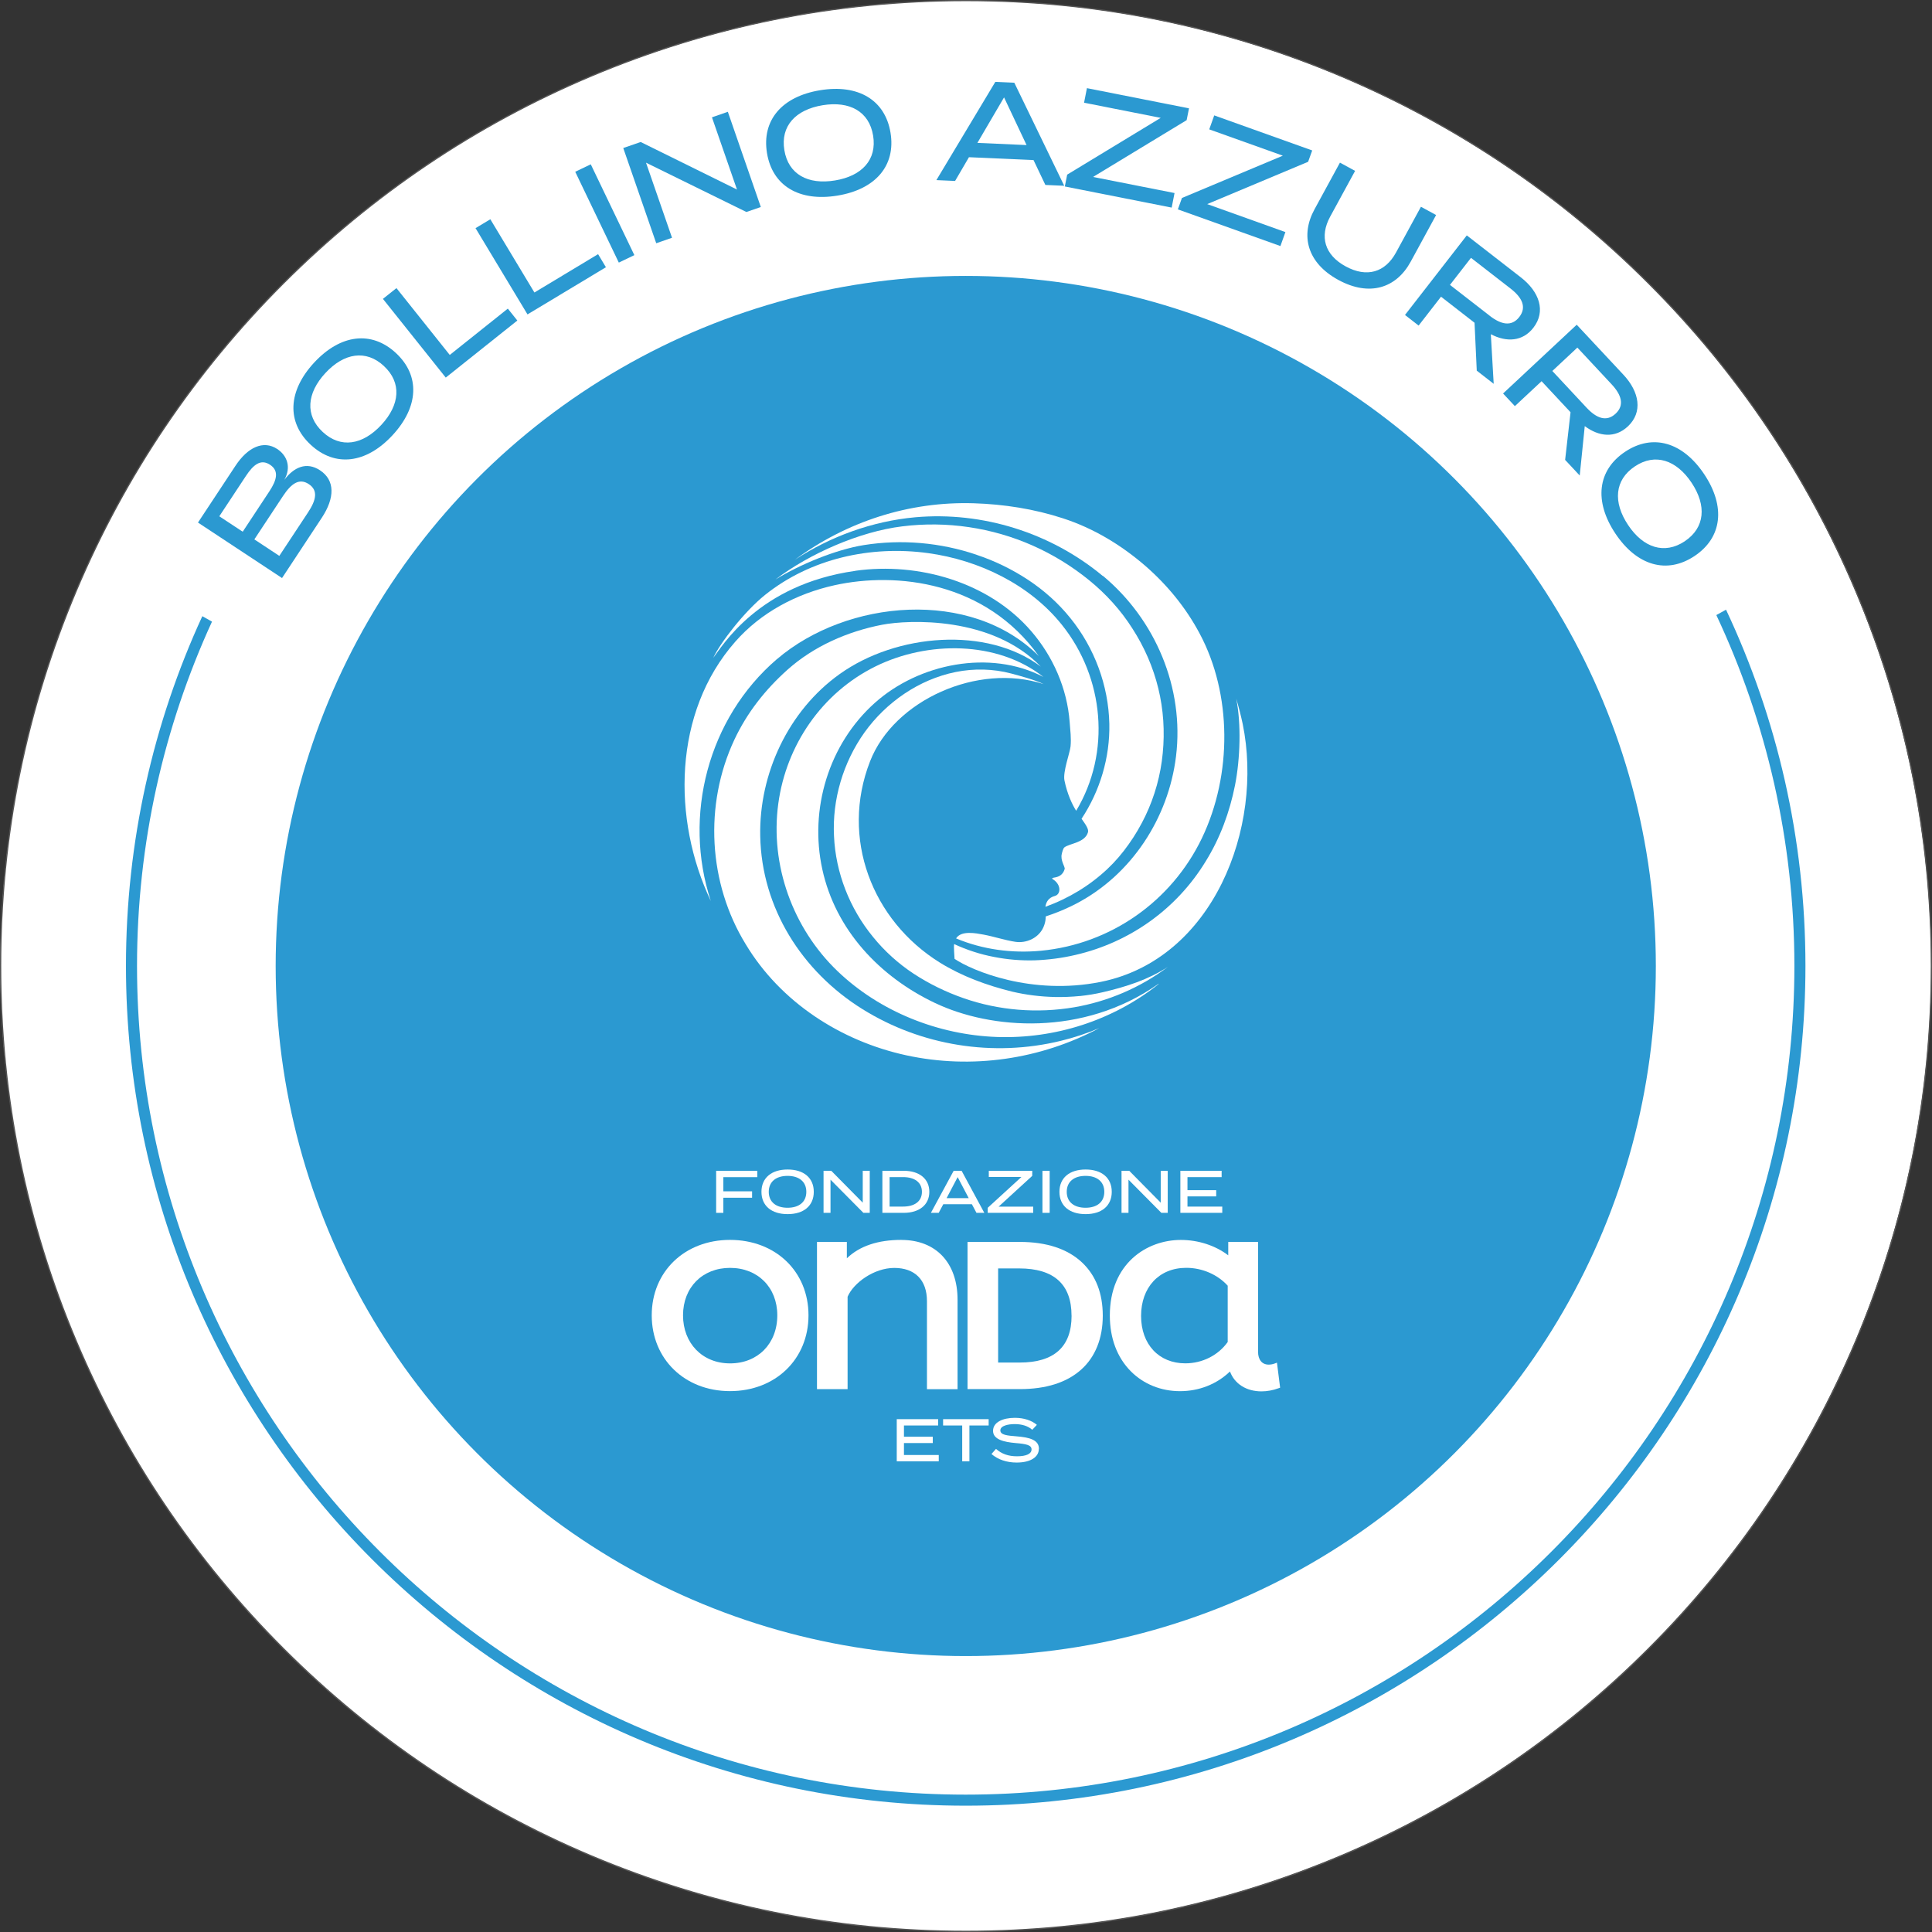 <svg xmlns="http://www.w3.org/2000/svg" id="Livello_1" data-name="Livello 1" viewBox="225.24 91.93 391.42 391.42"><rect x="225.24" y="91.93" width="391.42" height="391.42" fill="#333333" stroke="none"/><defs><style> .cls-1 { fill: #fff; } .cls-2 { fill: #2b99d1; } .cls-3 { fill: #545454; } </style></defs><g><g><path class="cls-1" d="M371.44,330.6v2.87h5.82v1.3h-5.82v3.05h-1.46v-8.52h8.34v1.29h-6.88Z"/><path class="cls-1" d="M379.15,333.57c0-2.81,2.02-4.52,5.29-4.52s5.29,1.7,5.29,4.52-2.02,4.52-5.29,4.52-5.29-1.7-5.29-4.52ZM388.24,333.57c0-2.07-1.48-3.23-3.8-3.23s-3.81,1.16-3.81,3.23,1.48,3.23,3.81,3.23,3.8-1.16,3.8-3.23Z"/><path class="cls-1" d="M401.08,329.31v8.52h-1.29l-6.66-6.72v6.72h-1.41v-8.52h1.56l6.38,6.46v-6.46h1.42Z"/><path class="cls-1" d="M413.16,333.57c0,2.63-2.02,4.26-5.18,4.26h-4.32v-8.52h4.32c3.16,0,5.18,1.63,5.18,4.26ZM411.66,333.57c0-1.97-1.56-2.98-3.8-2.98h-2.75v5.96h2.75c2.24,0,3.8-1.01,3.8-2.98Z"/><path class="cls-1" d="M421.78,336.08h-5.79l-.92,1.75h-1.58l4.61-8.52h1.61l4.6,8.52h-1.59l-.92-1.75ZM421.13,334.85l-2.24-4.26-2.24,4.26h4.48Z"/><path class="cls-1" d="M434,330.34l-6.83,6.24h7.02v1.25h-9.21v-1.02l6.83-6.24h-6.61v-1.25h8.8v1.02Z"/><path class="cls-1" d="M436.07,337.83v-8.52h1.46v8.52h-1.46Z"/><path class="cls-1" d="M439.5,333.57c0-2.81,2.02-4.52,5.29-4.52s5.29,1.7,5.29,4.52-2.02,4.52-5.29,4.52-5.29-1.7-5.29-4.52ZM448.59,333.57c0-2.07-1.48-3.23-3.8-3.23s-3.81,1.16-3.81,3.23,1.48,3.23,3.81,3.23,3.8-1.16,3.8-3.23Z"/><path class="cls-1" d="M461.43,329.31v8.52h-1.29l-6.66-6.72v6.72h-1.41v-8.52h1.56l6.38,6.46v-6.46h1.42Z"/><path class="cls-1" d="M472.48,336.56v1.28h-8.48v-8.52h8.36v1.28h-6.91v2.64h5.82v1.27h-5.82v2.06h7.03Z"/></g><g><path class="cls-1" d="M372.79,343.31c-9.18,0-15.85,6.42-15.85,15.28s6.67,15.36,15.85,15.36,15.89-6.46,15.89-15.36-6.68-15.28-15.89-15.28ZM382.36,358.58c0,5.73-3.94,9.73-9.57,9.73s-9.53-4.09-9.53-9.73,3.92-9.61,9.53-9.61,9.57,3.95,9.57,9.61Z"/><path class="cls-1" d="M407.49,343.31c-4.76,0-8.47,1.25-11.04,3.72v-3.31h-6.05v29.81h6.2v-18.72c1.18-2.78,5.33-5.84,9.46-5.84s6.61,2.39,6.61,6.74v17.82h6.2v-18.11c0-7.47-4.36-12.11-11.37-12.11Z"/><path class="cls-1" d="M431.45,343.72h-10.55v29.81h10.59c5.29,0,9.46-1.32,12.39-3.93,2.88-2.56,4.4-6.34,4.4-10.94s-1.44-8.16-4.15-10.74c-2.94-2.79-7.21-4.21-12.68-4.21ZM441.96,358.67c0,6.3-3.54,9.49-10.52,9.49h-4.35v-19.06h4.27c7.03,0,10.6,3.22,10.6,9.57Z"/><path class="cls-1" d="M483.57,368.17l-.48.18c-.4.15-.81.22-1.22.22-1.32,0-2.14-.99-2.14-2.59v-22.26h-6.03v2.71c-2.6-1.99-6.05-3.12-9.61-3.12-6.92,0-14.37,4.79-14.37,15.32,0,4.58,1.47,8.48,4.25,11.28,2.58,2.6,6.12,4.03,9.96,4.03s7.44-1.41,10.12-3.99c.93,2.5,3.31,4.03,6.39,4.03,1.14,0,2.34-.22,3.47-.64l.3-.11-.64-5.06ZM473.58,352.58v11.42c-1.94,2.71-5.13,4.32-8.58,4.32-5.36,0-8.95-3.86-8.95-9.61s3.6-9.73,9.16-9.73c3.21,0,6.33,1.35,8.38,3.61Z"/></g></g><circle class="cls-1" cx="420.9" cy="287.64" r="195.59"/><circle class="cls-2" cx="420.9" cy="287.64" r="139.81"/><path class="cls-2" d="M572.97,216.55c10.14,21.6,15.81,45.69,15.81,71.08,0,92.57-75.31,167.89-167.89,167.89s-167.89-75.31-167.89-167.89c0-24.87,5.44-48.5,15.19-69.76l-1.96-1.1c-9.93,21.58-15.47,45.59-15.47,70.86,0,93.81,76.32,170.13,170.13,170.13s170.13-76.32,170.13-170.13c0-25.79-5.77-50.26-16.09-72.18l-1.96,1.09Z"/><g><path class="cls-2" d="M290.07,187.21c3.07,2.02,3.02,5.59.37,9.61l-8.06,12.22-17.03-11.24,7.6-11.51c2.47-3.75,5.66-5.24,8.46-3.39,1.95,1.29,2.91,3.63,1.43,6.25,1.92-2.54,4.47-3.76,7.25-1.93ZM274.41,199.66l5.4-8.18c1.51-2.29,2.01-4.16.14-5.39-1.87-1.24-3.37-.03-4.88,2.26l-5.4,8.18,4.75,3.13ZM287.8,190.01c-1.92-1.27-3.54-.14-5.23,2.42l-5.8,8.78,5.06,3.34,5.8-8.78c1.69-2.55,2.09-4.49.17-5.76Z"/><path class="cls-2" d="M288.2,182.05c-4.94-4.58-4.64-10.91.69-16.66,5.33-5.75,11.62-6.52,16.56-1.94,4.94,4.58,4.64,10.91-.69,16.66-5.33,5.75-11.62,6.52-16.56,1.94ZM303.02,166.08c-3.63-3.37-8.08-2.65-11.85,1.42-3.77,4.06-4.18,8.58-.54,11.95,3.63,3.37,8.08,2.65,11.87-1.44,3.77-4.06,4.16-8.55.52-11.92Z"/><path class="cls-2" d="M328.12,154.45l1.93,2.42-14.5,11.56-12.73-15.95,2.74-2.18,10.8,13.54,11.76-9.38Z"/><path class="cls-2" d="M346.41,143.42l1.59,2.65-15.89,9.56-10.53-17.48,3-1.8,8.93,14.84,12.89-7.76Z"/><path class="cls-2" d="M350.61,145.13l-8.83-18.4,3.15-1.51,8.83,18.4-3.15,1.51Z"/><path class="cls-2" d="M372.7,114.58l6.68,19.29-2.92,1.01-20.34-9.99,5.27,15.21-3.2,1.11-6.68-19.29,3.53-1.22,19.51,9.63-5.07-14.63,3.22-1.12Z"/><path class="cls-2" d="M380.63,122.94c-1.09-6.65,3.02-11.46,10.76-12.73,7.74-1.27,13.18,1.97,14.27,8.62,1.09,6.65-3.02,11.46-10.76,12.73-7.74,1.27-13.18-1.97-14.27-8.62ZM402.13,119.4c-.8-4.89-4.76-7.05-10.23-6.15-5.47.9-8.56,4.21-7.75,9.1.8,4.89,4.76,7.05,10.26,6.14,5.47-.9,8.53-4.21,7.72-9.1Z"/><path class="cls-2" d="M434.63,124.36l-13.08-.58-2.81,4.81-3.79-.17,11.94-19.9,3.85.17,10.11,20.88-3.82-.17-2.4-5.04ZM433.22,121.32l-4.56-9.66-5.4,9.22,9.96.44Z"/><path class="cls-2" d="M465.64,116.28l-18.95,11.5,16.51,3.26-.58,2.95-21.65-4.28.48-2.4,18.95-11.5-15.53-3.07.58-2.95,20.68,4.09-.48,2.4Z"/><path class="cls-2" d="M490.26,124.71l-20.44,8.57,15.84,5.67-1.01,2.83-20.78-7.43.83-2.31,20.44-8.57-14.91-5.33,1.01-2.83,19.85,7.1-.83,2.31Z"/><path class="cls-2" d="M516.19,135.5l-5.16,9.47c-2.89,5.3-8.3,7.13-14.65,3.67-6.32-3.45-7.72-8.99-4.83-14.29l5.16-9.47,3.07,1.67-5.05,9.27c-2.19,4.02-1.14,7.75,3.14,10.08,4.3,2.34,8.01,1.21,10.2-2.81l5.05-9.27,3.07,1.67Z"/><path class="cls-2" d="M524.43,167.05l-.45-9.73-6.79-5.28-4.54,5.85-2.76-2.15,12.52-16.12,10.96,8.51c3.75,2.92,5.12,6.86,2.53,10.2-2.16,2.79-5.42,2.99-8.62,1.31l.58,10.05-3.41-2.65ZM527.04,155.9c2.3,1.79,4.44,2.27,6,.26,1.56-2,.56-3.96-1.74-5.75l-8.04-6.24-4.26,5.48,8.04,6.24Z"/><path class="cls-2" d="M542.33,185.13l1.1-9.68-5.87-6.29-5.41,5.05-2.39-2.56,14.92-13.93,9.47,10.14c3.24,3.47,3.97,7.58.88,10.47-2.58,2.41-5.83,2.09-8.72-.07l-1.02,10.01-2.94-3.15ZM546.68,174.53c1.99,2.13,4.02,2.94,5.88,1.21,1.85-1.73,1.18-3.82-.81-5.95l-6.94-7.44-5.07,4.74,6.94,7.44Z"/><path class="cls-2" d="M554.48,183.46c5.61-3.74,11.69-1.97,16.04,4.56,4.35,6.53,3.64,12.82-1.97,16.56-5.61,3.74-11.69,1.97-16.04-4.56-4.35-6.53-3.64-12.82,1.97-16.56ZM566.56,201.59c4.13-2.75,4.46-7.25,1.39-11.86-3.07-4.61-7.37-6.06-11.49-3.31-4.12,2.75-4.46,7.25-1.37,11.88,3.07,4.61,7.35,6.03,11.48,3.29Z"/></g><path class="cls-3" d="M420.95,483.35c-26.42,0-52.05-5.17-76.18-15.38-23.31-9.86-44.24-23.97-62.21-41.94s-32.09-38.9-41.94-62.21c-10.21-24.13-15.38-49.76-15.38-76.18s5.17-52.05,15.38-76.18c9.86-23.31,23.97-44.24,41.94-62.21s38.9-32.09,62.21-41.94c24.13-10.21,49.76-15.38,76.18-15.38s52.05,5.17,76.18,15.38c23.31,9.86,44.24,23.97,62.21,41.94,17.97,17.97,32.09,38.9,41.94,62.21,10.21,24.13,15.38,49.76,15.38,76.18s-5.17,52.05-15.38,76.18c-9.86,23.31-23.97,44.24-41.94,62.21-17.97,17.97-38.9,32.09-62.21,41.94-24.13,10.21-49.76,15.38-76.18,15.38ZM420.95,92.17c-26.39,0-51.99,5.17-76.08,15.36-23.28,9.85-44.18,23.94-62.13,41.89s-32.04,38.85-41.89,62.13c-10.19,24.1-15.36,49.7-15.36,76.08s5.17,51.99,15.36,76.08c9.84,23.28,23.94,44.18,41.89,62.13s38.86,32.04,62.13,41.89c24.1,10.19,49.7,15.36,76.08,15.36s51.99-5.17,76.08-15.36c23.28-9.84,44.18-23.94,62.13-41.89s32.04-38.86,41.89-62.13c10.19-24.1,15.36-49.7,15.36-76.08s-5.17-51.99-15.36-76.08c-9.85-23.28-23.94-44.18-41.89-62.13s-38.86-32.04-62.13-41.89c-24.1-10.19-49.7-15.36-76.08-15.36Z"/><g><g><g><g><path class="cls-1" d="M371.79,330.42v2.87h5.82v1.3h-5.82v3.06h-1.46v-8.52h8.34v1.29h-6.88Z"/><path class="cls-1" d="M379.51,333.39c0-2.81,2.02-4.52,5.3-4.52s5.3,1.7,5.3,4.52-2.02,4.52-5.3,4.52-5.3-1.7-5.3-4.52ZM388.6,333.39c0-2.07-1.49-3.23-3.8-3.23s-3.81,1.16-3.81,3.23,1.49,3.23,3.81,3.23,3.8-1.16,3.8-3.23Z"/><path class="cls-1" d="M401.45,329.13v8.52h-1.29l-6.66-6.72v6.72h-1.41v-8.52h1.56l6.38,6.46v-6.46h1.42Z"/><path class="cls-1" d="M413.52,333.39c0,2.63-2.02,4.26-5.19,4.26h-4.32v-8.52h4.32c3.17,0,5.19,1.63,5.19,4.26ZM412.02,333.39c0-1.97-1.56-2.98-3.8-2.98h-2.75v5.97h2.75c2.24,0,3.8-1.01,3.8-2.98Z"/><path class="cls-1" d="M422.15,335.9h-5.8l-.93,1.75h-1.58l4.61-8.52h1.61l4.6,8.52h-1.59l-.93-1.75ZM421.5,334.67l-2.24-4.26-2.24,4.26h4.48Z"/><path class="cls-1" d="M434.38,330.15l-6.83,6.25h7.02v1.25h-9.22v-1.02l6.83-6.25h-6.61v-1.25h8.8v1.02Z"/><path class="cls-1" d="M436.44,337.65v-8.52h1.46v8.52h-1.46Z"/><path class="cls-1" d="M439.88,333.39c0-2.81,2.02-4.52,5.3-4.52s5.3,1.7,5.3,4.52-2.02,4.52-5.3,4.52-5.3-1.7-5.3-4.52ZM448.97,333.39c0-2.07-1.49-3.23-3.8-3.23s-3.81,1.16-3.81,3.23,1.49,3.23,3.81,3.23,3.8-1.16,3.8-3.23Z"/><path class="cls-1" d="M461.82,329.13v8.52h-1.29l-6.66-6.72v6.72h-1.41v-8.52h1.56l6.38,6.46v-6.46h1.42Z"/><path class="cls-1" d="M472.87,336.37v1.28h-8.49v-8.52h8.36v1.28h-6.92v2.64h5.82v1.27h-5.82v2.06h7.04Z"/></g><g><path class="cls-1" d="M373.14,343.13c-9.19,0-15.86,6.43-15.86,15.28s6.67,15.36,15.86,15.36,15.9-6.46,15.9-15.36-6.69-15.28-15.9-15.28ZM382.72,358.41c0,5.73-3.94,9.74-9.57,9.74s-9.53-4.1-9.53-9.74,3.92-9.61,9.53-9.61,9.57,3.95,9.57,9.61Z"/><path class="cls-1" d="M407.85,343.13c-4.76,0-8.47,1.25-11.04,3.73v-3.31h-6.05v29.82h6.2v-18.72c1.18-2.78,5.33-5.84,9.46-5.84s6.62,2.39,6.62,6.74v17.83h6.2v-18.12c0-7.47-4.36-12.12-11.38-12.12Z"/><path class="cls-1" d="M431.82,343.54h-10.56v29.82h10.6c5.29,0,9.47-1.32,12.4-3.93,2.88-2.56,4.4-6.35,4.4-10.94s-1.44-8.16-4.15-10.74c-2.94-2.79-7.21-4.21-12.69-4.21ZM442.34,358.49c0,6.3-3.54,9.49-10.52,9.49h-4.36v-19.07h4.27c7.03,0,10.6,3.22,10.6,9.57Z"/><path class="cls-1" d="M483.96,368l-.48.18c-.4.15-.81.22-1.22.22-1.32,0-2.14-.99-2.14-2.59v-22.26h-6.04v2.71c-2.6-1.99-6.06-3.12-9.61-3.12-6.92,0-14.38,4.79-14.38,15.32,0,4.58,1.47,8.49,4.25,11.29,2.58,2.6,6.12,4.03,9.97,4.03s7.44-1.41,10.12-3.99c.93,2.51,3.31,4.03,6.39,4.03,1.14,0,2.34-.22,3.47-.64l.3-.11-.64-5.06ZM473.97,352.4v11.42c-1.94,2.71-5.14,4.32-8.59,4.32-5.36,0-8.96-3.86-8.96-9.61s3.6-9.74,9.16-9.74c3.21,0,6.33,1.35,8.38,3.61Z"/></g></g><g><path class="cls-1" d="M415.43,386.71v1.28h-8.51v-8.54h8.39v1.28h-6.93v2.28h5.84v1.28h-5.84v2.42h7.06Z"/><path class="cls-1" d="M425.53,380.73h-3.89v7.26h-1.46v-7.26h-3.87v-1.28h9.23v1.28Z"/><path class="cls-1" d="M435.71,385.46c0,1.62-1.6,2.78-4.5,2.78-2,0-3.77-.59-5.1-1.73l.92-1.04c1.16,1.04,2.53,1.5,4.25,1.5,1.9,0,2.95-.5,2.95-1.39s-1.07-1.11-3.22-1.29c-2.36-.2-4.58-.72-4.58-2.47s1.97-2.64,4.42-2.64c1.86,0,3.43.55,4.46,1.42l-.93,1c-.88-.77-2.09-1.14-3.5-1.15-1.36-.01-2.97.32-2.97,1.27s1.43,1.06,3.3,1.21c2.66.21,4.52.74,4.52,2.53Z"/></g></g><path class="cls-1" d="M423.1,204.34c3.66,1.21,7.17,2.92,10.39,5.04,3.23,2.13,6.17,4.74,8.6,7.77,4.89,6.03,7.73,13.66,7.9,21.42.14,6.8-1.88,13.58-5.63,19.24.85,1.2,1.48,2.08,1.3,2.74-.61,2.14-3.77,2.25-4.79,3.07-.24.19-.45,1.01-.5,1.26-.38,1.34.7,2.68.57,3.11-.36,1.25-1.26,1.58-1.96,1.71-.18.03-.82.11-.47.34,1.78,1.09,1.69,3.08.44,3.41-1.24.33-1.78,1.19-1.91,2.19,4.67-1.68,8.97-4.28,12.55-7.65,1.62-1.52,3.06-3.22,4.34-5.04,1.29-1.81,2.41-3.73,3.37-5.73,1.91-4,3.1-8.32,3.51-12.7.43-4.38.15-8.84-.9-13.13-1.04-4.28-2.83-8.38-5.22-12.08-2.36-3.74-5.37-7.05-8.83-9.86-3.46-2.81-7.31-5.18-11.4-6.99-8.21-3.64-17.44-5.02-26.43-3.89-8.6,1.05-18.77,5.51-25.69,10.77,4.87-3.01,12.25-6.08,17.93-6.98,7.6-1.21,15.51-.52,22.82,1.96Z"/><path class="cls-1" d="M448.67,208.58c10.67,8.86,16.53,22.76,14.83,36.58-1.53,12.47-8.97,23.98-20.24,29.86-1.61.83-3.26,1.56-4.96,2.16-.39.13-.8.28-1.19.41-.02.3-.03.61-.08.91-.1.56-.29,1.11-.56,1.62-1.05,1.94-3.36,2.94-5.52,2.62-2.17-.33-4.26-1.05-6.44-1.46-1.55-.28-4.53-.89-5.57.77,5.42,2.27,11.35,3.05,17.18,2.5,14.19-1.35,26.49-10.05,32.62-22.8,6.19-12.9,6.08-29.25-.45-41.46-2.78-5.23-6.53-9.81-10.99-13.7-4.94-4.27-10.5-7.63-16.71-9.65-5.82-1.9-11.96-2.86-18.09-3.05-13.08-.4-25.69,3.68-36.24,11.46,7.21-4.75,15.77-7.84,24.38-8.62,13.68-1.22,27.51,3.15,38.01,11.88Z"/><path class="cls-1" d="M477.01,238.61c-.37-1.74-.81-3.45-1.31-5.13,1.02,5.04.82,12.14-.25,17.55-1.08,5.42-3.01,10.7-5.96,15.44-5.86,9.61-15.35,16.39-26.38,18.93-2.69.63-5.45.99-8.21,1.09-2.77.08-5.54-.15-8.24-.68-2.82-.53-5.54-1.42-8.11-2.61-.11.58.05,2.26.08,2.99,3.52,2.39,15.63,7.5,29.66,4.66,22.75-4.61,33.01-31.28,28.72-52.24Z"/><path class="cls-1" d="M444.02,293.72c-1.68.17-3.39.23-5.09.2-2.9-.07-5.8-.42-8.64-1.09-5.14-1.27-10.15-3.1-14.62-5.87-13.76-8.54-20.22-25.25-14.16-40.78,4.84-12.43,21.88-20.01,35.17-15.65-1.65-.82-4.78-1.67-6.54-2.14-3.68-.98-7.57-1.06-11.29-.31-7.46,1.51-14.1,6.16-18.45,12.22-4.35,6.1-6.57,13.64-6.19,21.03.33,7.41,3.17,14.64,7.88,20.39,2.33,2.89,5.14,5.43,8.24,7.47,3.15,2.07,6.55,3.72,10.13,4.97,7.13,2.49,14.91,3.12,22.42,1.84,6.82-1.17,13.4-3.98,18.97-8.18-3.96,2.59-8.5,4.04-13.13,5.12-1.66.39-3.01.6-4.7.79Z"/><path class="cls-1" d="M399.99,296.39c-12.27-7.64-20.45-20.49-20.73-35.08-.25-12.61,5.68-25.37,16.07-32.8,11.55-8.27,29.92-9.72,40.77-1.53-9.85-10.24-26.75-9.52-32.18-8.47-6.99,1.36-13.81,4.35-19.13,9.1-4.53,4.05-8.21,8.72-10.79,14.23-6.14,13.15-5.27,29.03,2.32,41.39,7.04,11.72,19.23,19.61,32.52,22.5,13.25,2.88,27.18.85,39.13-5.52-2.52,1.08-5.13,1.94-7.8,2.59-13.67,3.34-28.27,1.01-40.19-6.42Z"/><path class="cls-1" d="M382.64,225.48c14.19-12.15,39.36-14.37,53.06-.63-10.76-15.09-28.81-17.12-41.35-14.36-7.76,1.71-14.97,5.54-20.15,11.45-12.6,14.33-12.81,35.99-4.95,52.53-5.68-17.25-.57-37.03,13.39-49Z"/><path class="cls-1" d="M414.7,295.15c-11.25-5.33-20.19-14.83-22.86-27.1-2.66-12.14,1.26-25.33,10.64-33.72,8.89-7.96,23.3-10.9,34.16-5.25-9.39-7.38-23.52-7.31-34-2.15-10.87,5.35-18.11,15.95-19.72,27.82-1.69,12.44,2.93,25.23,11.98,33.91,8.59,8.24,20.43,12.94,32.33,13.36,11.76.4,23.43-3.34,32.64-10.64.26-.21.24-.24-.03-.05-15.23,10.67-33.91,9.16-45.13,3.82Z"/><path class="cls-1" d="M398.53,207.57c12.84-1.8,27.09,2.31,35.63,12.23,4.44,5.14,7.27,11.61,7.79,18.39.12,1.69.35,3.29.18,4.98-.13,1.3-1.59,5.13-1.23,6.89.56,2.76,1.61,4.95,2.37,6.13,7.09-11.81,5.69-26.97-2.89-37.67-6.53-8.18-16.82-13.12-27.11-14.53-11.61-1.59-23.79,1.08-33.02,8.46-4.29,3.44-9.1,9.75-10.51,12.76,1.7-2.16,9.07-14.87,28.81-17.63Z"/></g></svg>